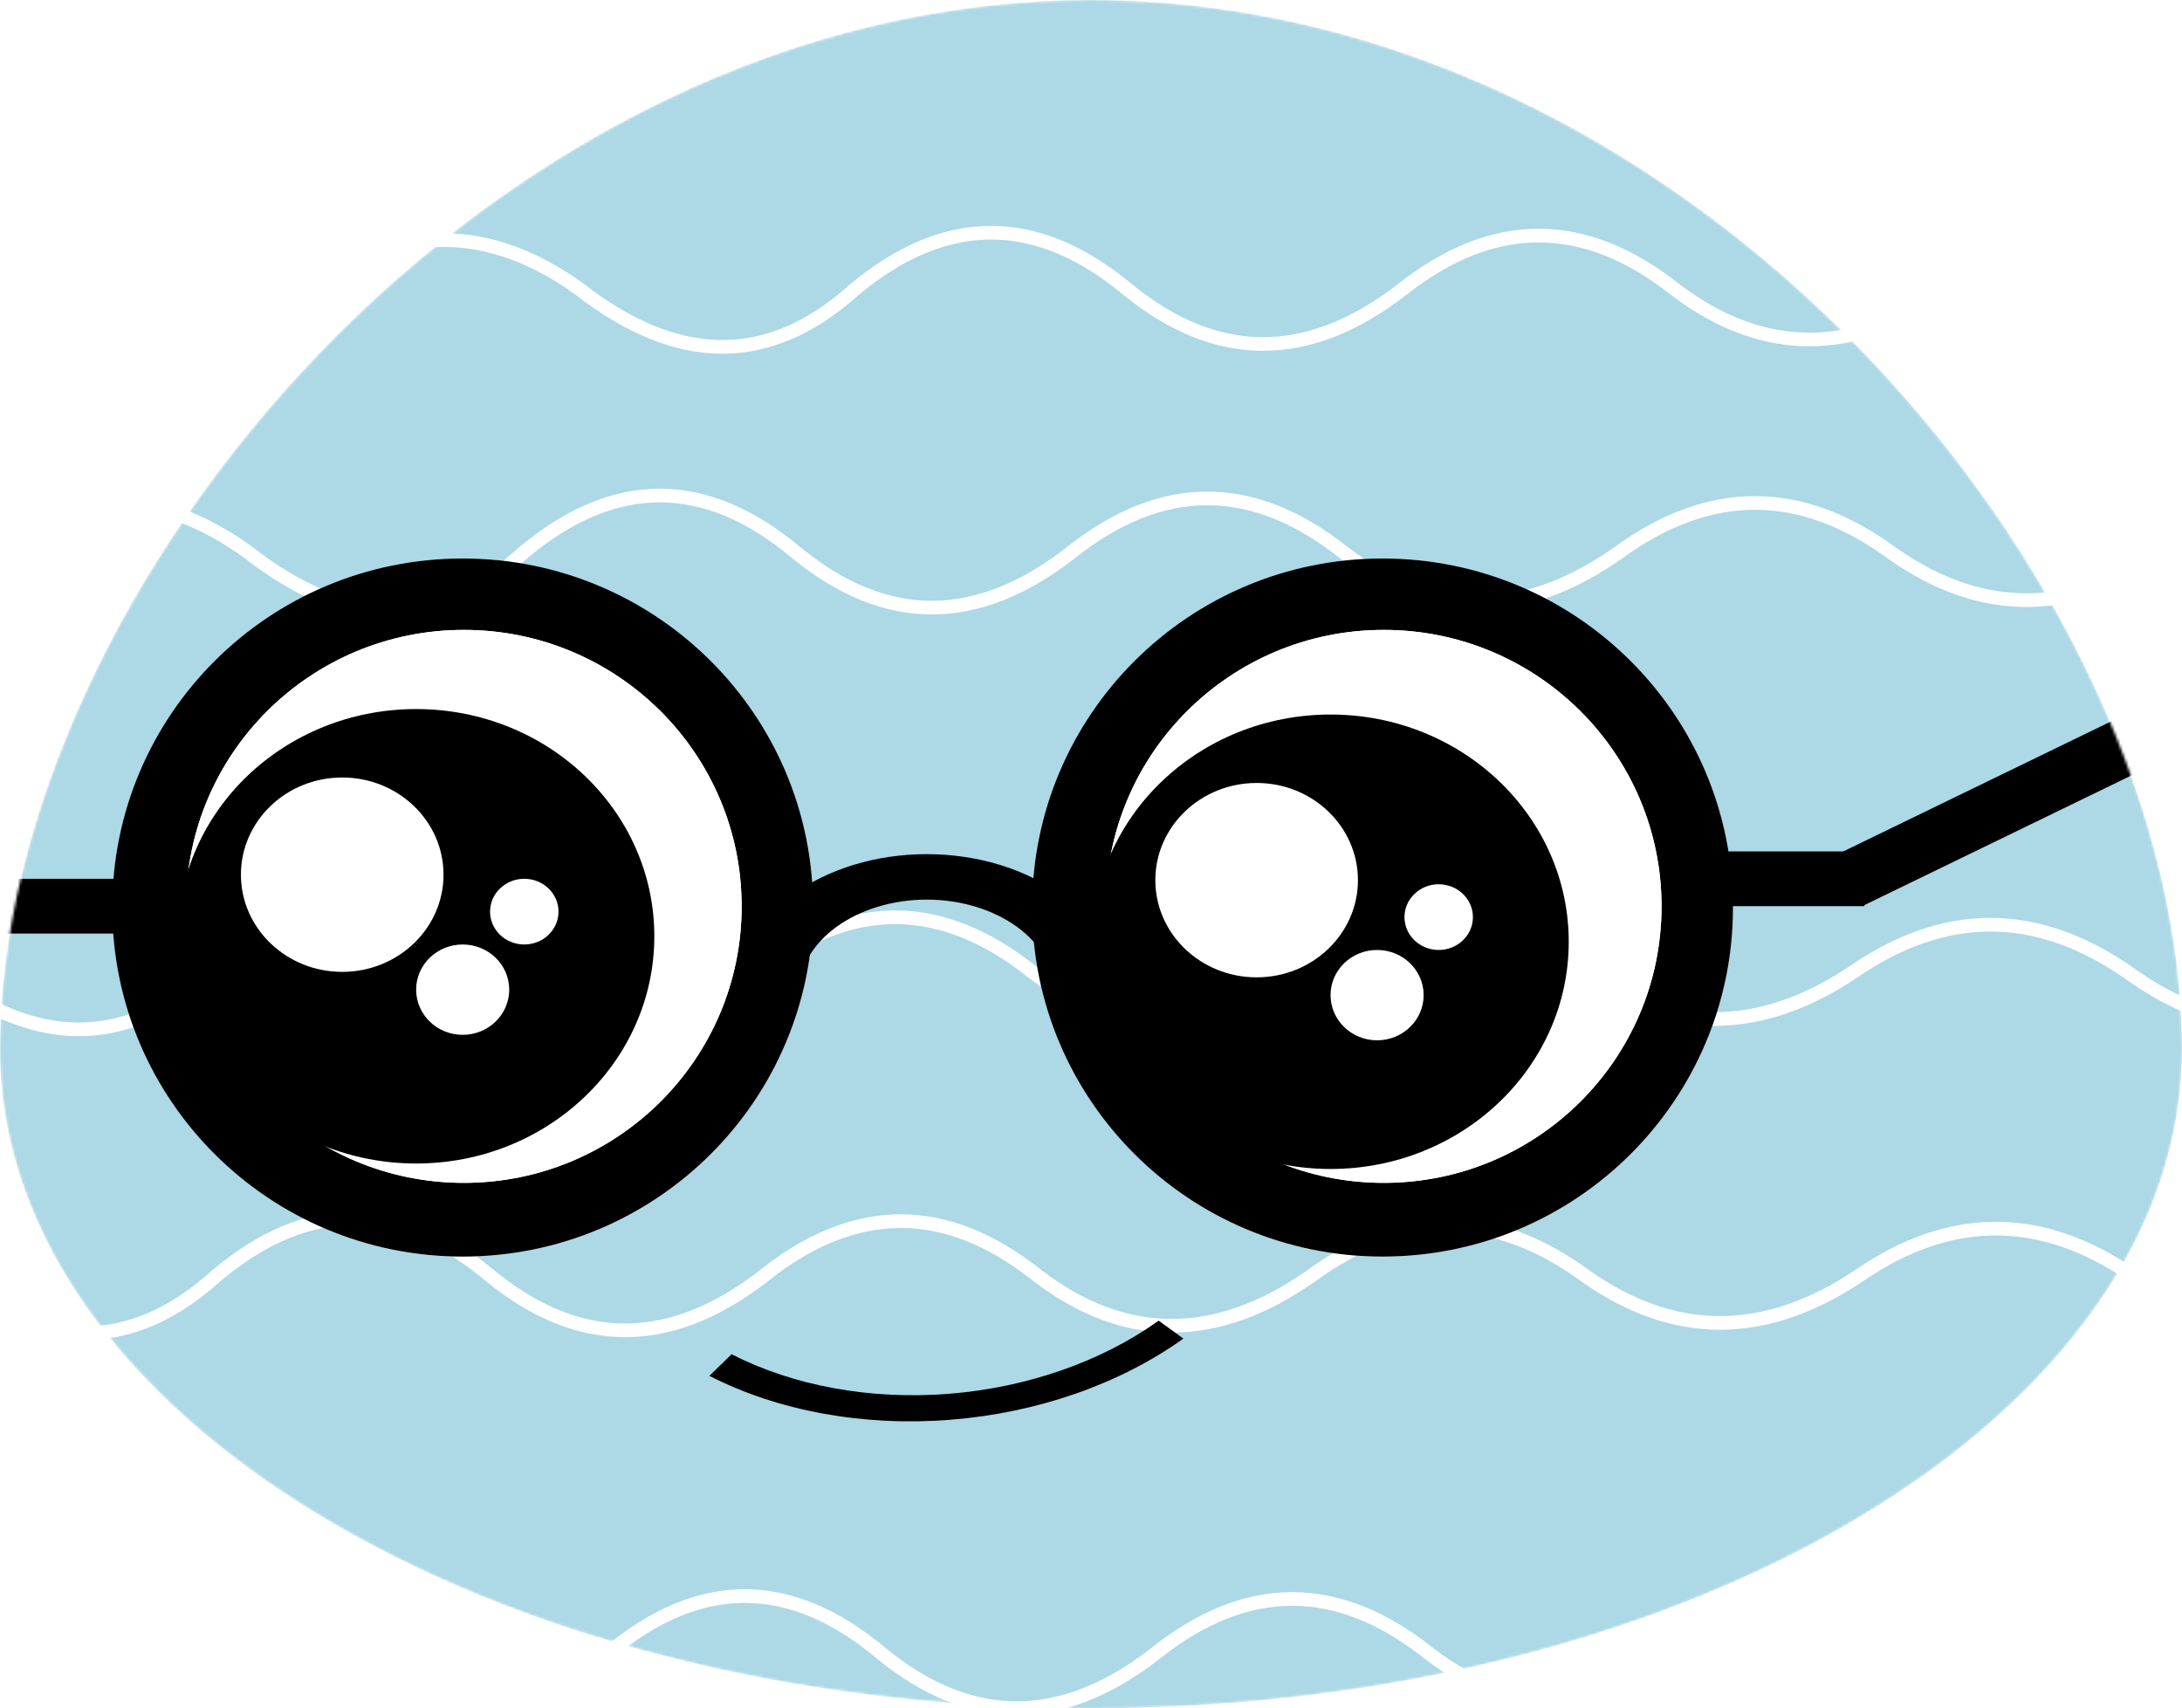 <svg width="797" height="624" viewBox="0 0 797 624" fill="none" xmlns="http://www.w3.org/2000/svg">
<mask id="mask0_108_66" style="mask-type:alpha" maskUnits="userSpaceOnUse" x="0" y="0" width="797" height="624">
<path d="M797 383.328C797 516.248 618.585 624 398.5 624C178.415 624 0 516.248 0 383.328C0 216.147 178.415 0 398.5 0C618.585 0 797 214.619 797 383.328Z" fill="#ADD8E6"/>
</mask>
<g mask="url(#mask0_108_66)">
<g filter="url(#filter0_d_108_66)">
<path d="M797 383.328C797 516.248 618.585 624 398.5 624C178.415 624 0 516.248 0 383.328C0 216.147 178.415 0 398.5 0C618.585 0 797 214.619 797 383.328Z" fill="#ADD8E6"/>
</g>
<path d="M112 105.85C145.333 81.65 178.667 81.65 212 105.85C247.813 133.65 281.146 133.65 312 105.85C345.333 78.05 378.667 78.05 412 105.85C444.494 132.25 477.827 132.25 512 105.85C545.333 79.45 578.667 79.45 612 105.85C643.944 130.05 677.278 130.05 712 105.85C745.333 81.65 778.667 81.65 812 105.85C844.369 128.65 877.702 128.65 912 105.85C945.333 83.05 978.667 83.05 1012 105.85C1046.94 130.85 1080.27 130.85 1112 105.85M-9 202C24.333 177.626 57.667 177.626 91 202C126.813 230 160.146 230 191 202C224.333 174 257.667 174 291 202C323.494 228.59 356.827 228.59 391 202C424.333 175.41 457.667 175.41 491 202C522.944 226.374 556.278 226.374 591 202C624.333 177.626 657.667 177.626 691 202C723.369 224.964 756.702 224.964 791 202C824.333 179.036 857.667 179.036 891 202C925.942 227.18 959.275 227.18 991 202M-123 355C-89.667 330.626 -56.333 330.626 -23 355C12.813 383 46.146 383 77 355C110.333 327 143.667 327 177 355C209.494 381.59 242.827 381.59 277 355C310.333 328.41 343.667 328.41 377 355C408.944 379.374 442.278 379.374 477 355C510.333 330.626 543.667 330.626 577 355C609.369 377.964 642.702 377.964 677 355C710.333 332.036 743.667 332.036 777 355C811.942 380.18 845.275 380.18 877 355M-121 466C-87.667 441.626 -54.333 441.626 -21 466C14.813 494 48.146 494 79 466C112.333 438 145.667 438 179 466C211.494 492.59 244.827 492.59 279 466C312.333 439.41 345.667 439.41 379 466C410.944 490.374 444.278 490.374 479 466C512.333 441.626 545.667 441.626 579 466C611.369 488.964 644.702 488.964 679 466C712.333 443.036 745.667 443.036 779 466C813.942 491.18 847.275 491.18 879 466M22 604C55.333 579.626 88.667 579.626 122 604C157.813 632 191.146 632 222 604C255.333 576 288.667 576 322 604C354.494 630.59 387.827 630.59 422 604C455.333 577.41 488.667 577.41 522 604C553.944 628.374 587.278 628.374 622 604C655.333 579.626 688.667 579.626 722 604C754.369 626.964 787.702 626.964 822 604C855.333 581.036 888.667 581.036 922 604C956.942 629.18 990.275 629.18 1022 604" stroke="white" stroke-width="5"/>
<g filter="url(#filter1_d_108_66)">
<path d="M297 331.5C297 401.916 239.692 459 169 459C98.308 459 41 401.916 41 331.5C41 261.084 98.308 204 169 204C239.692 204 297 261.084 297 331.5Z" fill="white"/>
<path d="M297 331.5C297 401.916 239.692 459 169 459C98.308 459 41 401.916 41 331.5C41 261.084 98.308 204 169 204C239.692 204 297 261.084 297 331.5Z" fill="black"/>
<path d="M270.895 331.079C270.895 386.854 225.463 432.069 169.421 432.069C113.379 432.069 67.947 386.854 67.947 331.079C67.947 275.304 113.379 230.089 169.421 230.089C225.463 230.089 270.895 275.304 270.895 331.079Z" fill="white"/>
<path d="M270.895 331.079C270.895 386.854 225.463 432.069 169.421 432.069C113.379 432.069 67.947 386.854 67.947 331.079C67.947 275.304 113.379 230.089 169.421 230.089C225.463 230.089 270.895 275.304 270.895 331.079Z" fill="white"/>
<path d="M633 331.5C633 401.916 575.692 459 505 459C434.308 459 377 401.916 377 331.5C377 261.084 434.308 204 505 204C575.692 204 633 261.084 633 331.5Z" fill="white"/>
<path d="M633 331.5C633 401.916 575.692 459 505 459C434.308 459 377 401.916 377 331.5C377 261.084 434.308 204 505 204C575.692 204 633 261.084 633 331.5Z" fill="black"/>
<path d="M606.895 331.079C606.895 386.854 561.463 432.069 505.421 432.069C449.379 432.069 403.947 386.854 403.947 331.079C403.947 275.304 449.379 230.089 505.421 230.089C561.463 230.089 606.895 275.304 606.895 331.079Z" fill="white"/>
<path d="M606.895 331.079C606.895 386.854 561.463 432.069 505.421 432.069C449.379 432.069 403.947 386.854 403.947 331.079C403.947 275.304 449.379 230.089 505.421 230.089C561.463 230.089 606.895 275.304 606.895 331.079Z" fill="white"/>
</g>
<g filter="url(#filter2_d_108_66)">
<path d="M676 321.359L800.313 261" stroke="black" stroke-width="21"/>
</g>
<g filter="url(#filter3_d_108_66)">
<path d="M-9 331L52 331" stroke="black" stroke-width="20"/>
</g>
<g filter="url(#filter4_d_108_66)">
<path d="M612 321L681 321" stroke="black" stroke-width="20"/>
</g>
<path d="M573 344C573 389.84 534.049 427 486 427C437.951 427 399 389.84 399 344C399 298.16 437.951 261 486 261C534.049 261 573 298.16 573 344Z" fill="black"/>
<path d="M496 321.5C496 341.106 479.435 357 459 357C438.565 357 422 341.106 422 321.5C422 301.894 438.565 286 459 286C479.435 286 496 301.894 496 321.5Z" fill="white"/>
<path d="M520 363.5C520 372.613 512.389 380 503 380C493.611 380 486 372.613 486 363.5C486 354.387 493.611 347 503 347C512.389 347 520 354.387 520 363.5Z" fill="white"/>
<path d="M538 335C538 341.627 532.404 347 525.5 347C518.596 347 513 341.627 513 335C513 328.373 518.596 323 525.5 323C532.404 323 538 328.373 538 335Z" fill="white"/>
<path d="M239 342C239 387.84 200.049 425 152 425C103.951 425 65 387.84 65 342C65 296.16 103.951 259 152 259C200.049 259 239 296.16 239 342Z" fill="black"/>
<path d="M162 319.5C162 339.106 145.435 355 125 355C104.565 355 88 339.106 88 319.5C88 299.894 104.565 284 125 284C145.435 284 162 299.894 162 319.5Z" fill="white"/>
<path d="M186 361.5C186 370.613 178.389 378 169 378C159.611 378 152 370.613 152 361.5C152 352.387 159.611 345 169 345C178.389 345 186 352.387 186 361.5Z" fill="white"/>
<path d="M204 333C204 339.627 198.404 345 191.5 345C184.596 345 179 339.627 179 333C179 326.373 184.596 321 191.5 321C198.404 321 204 326.373 204 333Z" fill="white"/>
<path d="M432.234 488.954C408.983 505.606 378.796 516.119 347.075 518.613C315.354 521.107 284.171 515.418 259.106 502.564L267.229 494.667C289.813 506.249 317.91 511.375 346.492 509.128C375.074 506.881 402.274 497.408 423.223 482.404L432.234 488.954Z" fill="black"/>
<g filter="url(#filter5_d_108_66)">
<path d="M269 363C269 349.474 276.322 336.502 289.356 326.938C302.39 317.373 320.067 312 338.5 312C356.933 312 374.61 317.373 387.644 326.938C400.678 336.502 408 349.474 408 363H385.363C385.363 353.88 380.426 345.133 371.637 338.684C362.849 332.234 350.929 328.611 338.5 328.611C326.071 328.611 314.151 332.234 305.363 338.684C296.574 345.133 291.637 353.88 291.637 363L269 363Z" fill="black"/>
</g>
</g>
<defs>
<filter id="filter0_d_108_66" x="0" y="0" width="797" height="624" filterUnits="userSpaceOnUse" color-interpolation-filters="sRGB">
<feFlood flood-opacity="0" result="BackgroundImageFix"/>
<feColorMatrix in="SourceAlpha" type="matrix" values="0 0 0 0 0 0 0 0 0 0 0 0 0 0 0 0 0 0 127 0" result="hardAlpha"/>
<feOffset/>
<feComposite in2="hardAlpha" operator="out"/>
<feColorMatrix type="matrix" values="0 0 0 0 0 0 0 0 0 0 0 0 0 0 0 0 0 0 0.25 0"/>
<feBlend mode="normal" in2="BackgroundImageFix" result="effect1_dropShadow_108_66"/>
<feBlend mode="normal" in="SourceGraphic" in2="effect1_dropShadow_108_66" result="shape"/>
</filter>
<filter id="filter1_d_108_66" x="41" y="204" width="592" height="255" filterUnits="userSpaceOnUse" color-interpolation-filters="sRGB">
<feFlood flood-opacity="0" result="BackgroundImageFix"/>
<feColorMatrix in="SourceAlpha" type="matrix" values="0 0 0 0 0 0 0 0 0 0 0 0 0 0 0 0 0 0 127 0" result="hardAlpha"/>
<feOffset/>
<feComposite in2="hardAlpha" operator="out"/>
<feColorMatrix type="matrix" values="0 0 0 0 0 0 0 0 0 0 0 0 0 0 0 0 0 0 0.25 0"/>
<feBlend mode="normal" in2="BackgroundImageFix" result="effect1_dropShadow_108_66"/>
<feBlend mode="normal" in="SourceGraphic" in2="effect1_dropShadow_108_66" result="shape"/>
</filter>
<filter id="filter2_d_108_66" x="671.414" y="251.555" width="133.486" height="79.25" filterUnits="userSpaceOnUse" color-interpolation-filters="sRGB">
<feFlood flood-opacity="0" result="BackgroundImageFix"/>
<feColorMatrix in="SourceAlpha" type="matrix" values="0 0 0 0 0 0 0 0 0 0 0 0 0 0 0 0 0 0 127 0" result="hardAlpha"/>
<feOffset/>
<feComposite in2="hardAlpha" operator="out"/>
<feColorMatrix type="matrix" values="0 0 0 0 0 0 0 0 0 0 0 0 0 0 0 0 0 0 0.25 0"/>
<feBlend mode="normal" in2="BackgroundImageFix" result="effect1_dropShadow_108_66"/>
<feBlend mode="normal" in="SourceGraphic" in2="effect1_dropShadow_108_66" result="shape"/>
</filter>
<filter id="filter3_d_108_66" x="-9" y="321" width="61" height="20" filterUnits="userSpaceOnUse" color-interpolation-filters="sRGB">
<feFlood flood-opacity="0" result="BackgroundImageFix"/>
<feColorMatrix in="SourceAlpha" type="matrix" values="0 0 0 0 0 0 0 0 0 0 0 0 0 0 0 0 0 0 127 0" result="hardAlpha"/>
<feOffset/>
<feComposite in2="hardAlpha" operator="out"/>
<feColorMatrix type="matrix" values="0 0 0 0 0 0 0 0 0 0 0 0 0 0 0 0 0 0 0.25 0"/>
<feBlend mode="normal" in2="BackgroundImageFix" result="effect1_dropShadow_108_66"/>
<feBlend mode="normal" in="SourceGraphic" in2="effect1_dropShadow_108_66" result="shape"/>
</filter>
<filter id="filter4_d_108_66" x="612" y="311" width="69" height="20" filterUnits="userSpaceOnUse" color-interpolation-filters="sRGB">
<feFlood flood-opacity="0" result="BackgroundImageFix"/>
<feColorMatrix in="SourceAlpha" type="matrix" values="0 0 0 0 0 0 0 0 0 0 0 0 0 0 0 0 0 0 127 0" result="hardAlpha"/>
<feOffset/>
<feComposite in2="hardAlpha" operator="out"/>
<feColorMatrix type="matrix" values="0 0 0 0 0 0 0 0 0 0 0 0 0 0 0 0 0 0 0.25 0"/>
<feBlend mode="normal" in2="BackgroundImageFix" result="effect1_dropShadow_108_66"/>
<feBlend mode="normal" in="SourceGraphic" in2="effect1_dropShadow_108_66" result="shape"/>
</filter>
<filter id="filter5_d_108_66" x="269" y="312" width="139" height="51" filterUnits="userSpaceOnUse" color-interpolation-filters="sRGB">
<feFlood flood-opacity="0" result="BackgroundImageFix"/>
<feColorMatrix in="SourceAlpha" type="matrix" values="0 0 0 0 0 0 0 0 0 0 0 0 0 0 0 0 0 0 127 0" result="hardAlpha"/>
<feOffset/>
<feComposite in2="hardAlpha" operator="out"/>
<feColorMatrix type="matrix" values="0 0 0 0 0 0 0 0 0 0 0 0 0 0 0 0 0 0 0.25 0"/>
<feBlend mode="normal" in2="BackgroundImageFix" result="effect1_dropShadow_108_66"/>
<feBlend mode="normal" in="SourceGraphic" in2="effect1_dropShadow_108_66" result="shape"/>
</filter>
</defs>
</svg>
